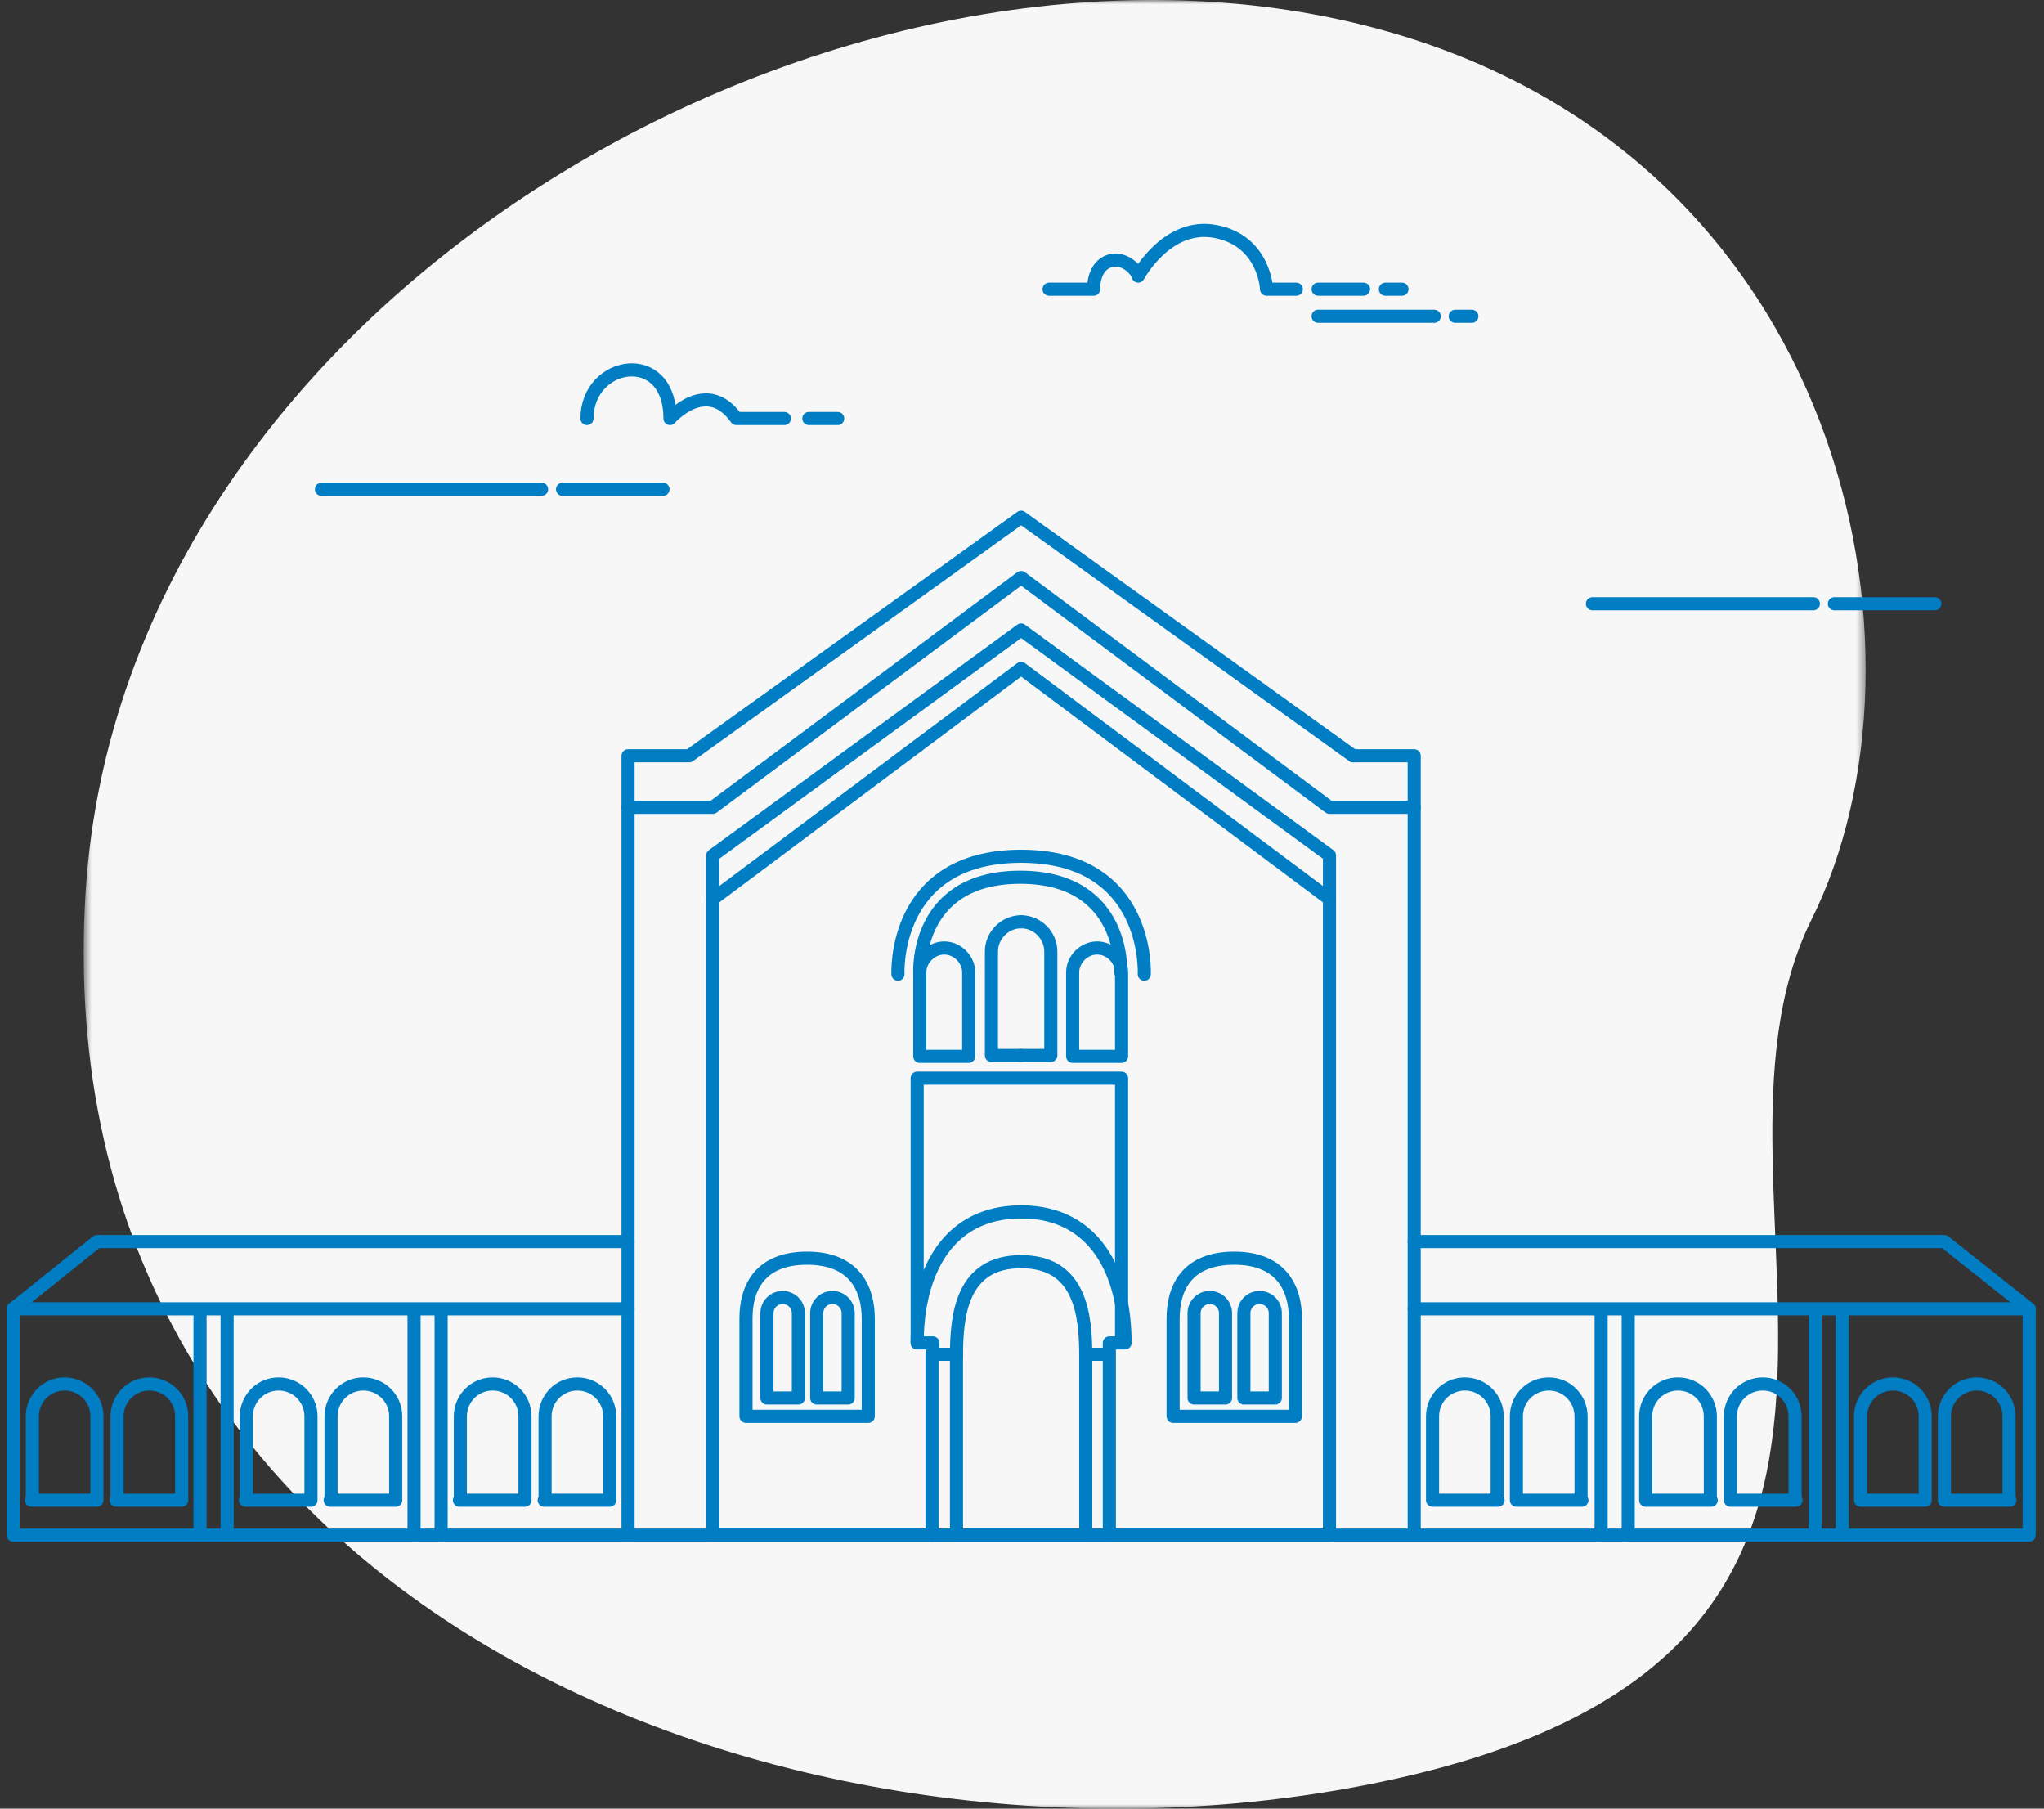 <svg xmlns="http://www.w3.org/2000/svg" xmlns:xlink="http://www.w3.org/1999/xlink" width="234" height="207" viewBox="0 0 234 207">
    <rect x="0" y="0" width="234" height="207" fill="#333333" stroke="none"/>
    <defs>
        <path id="a" d="M.581 0h204v207h-204z"/>
    </defs>
    <g fill="none" fill-rule="evenodd">
        <g transform="translate(9)">
            <mask id="b" fill="#fff">
                <use xlink:href="#a"/>
            </mask>
            <path fill="#F7F7F7" d="M148.675 3.28c53.684 14.419 64.849 71.547 49.72 101.947-16.034 32.221 22.022 84.96-51.279 99.117C80.858 217.142-4.373 183.798.806 102.017 5.137 33.714 87.716-13.094 148.676 3.28" mask="url(#b)"/>
        </g>
        <g stroke="#007DC3" stroke-linecap="round" stroke-linejoin="round" stroke-width="1.5">
            <path d="M71.9 142.1H11.1l-9.6 7.7v25.9h70.4M116.9 138.7c-8.6 0-11.9 7.2-11.9 15h1.8v1.3h2.7M106.7 155v20.7M105.3 120.9h5.6v-9.6c0-1.5-1.3-2.8-2.8-2.8-1.5 0-2.8 1.3-2.8 2.8v9.6z"/>
            <path d="M52.6 171.7h7.5v-9.6c0-2.1-1.7-3.7-3.7-3.7-2.1 0-3.7 1.7-3.7 3.7v9.6h-.1zM62.3 171.7h7.5v-9.6c0-2.1-1.7-3.7-3.7-3.7-2.1 0-3.7 1.7-3.7 3.7v9.6h-.1zM28.1 171.7h7.5v-9.6c0-2.1-1.7-3.7-3.7-3.7-2.1 0-3.7 1.7-3.7 3.7v9.6h-.1zM37.8 171.7h7.5v-9.6c0-2.1-1.7-3.7-3.7-3.7-2.1 0-3.7 1.7-3.7 3.7v9.6h-.1zM3.6 171.7h7.5v-9.6c0-2.1-1.7-3.7-3.7-3.7-2.1 0-3.7 1.7-3.7 3.7v9.6h-.1zM13.3 171.7h7.5v-9.6c0-2.1-1.7-3.7-3.7-3.7-2.1 0-3.7 1.7-3.7 3.7v9.6h-.1zM116.9 105.5c-1.9 0-3.4 1.6-3.4 3.4v11.9h3.4M71.9 149.8H1.5M22.9 149.8v25.9M26 149.8v25.9M47.4 149.8v25.9M50.5 149.8v25.9M161.9 142.1V86.5h-7"/>
            <path d="M154.9 86.5l-38-27.3-38 27.3h-7v89.2h90M161.9 142.1h60.7l9.7 7.7v25.9h-70.4z"/>
            <path d="M116.9 144.4c-6.8 0-7.4 6.1-7.4 10.8v20.5h14.8v-20.5c0-4.7-.6-10.8-7.4-10.8z"/>
            <path d="M116.9 138.7c8.6 0 11.9 7.2 11.9 15H127v1.3h-2.7M127 155v20.7M142.5 160h3.5v-9.7c0-1-.8-1.8-1.8-1.8s-1.8.8-1.8 1.8v9.7h.1zM140.2 160h-3.5v-9.7c0-1 .8-1.8 1.8-1.8s1.8.8 1.8 1.8v9.7h-.1zM128.4 120.9h-5.6v-9.6c0-1.5 1.3-2.8 2.8-2.8 1.5 0 2.8 1.3 2.8 2.8v9.6zM181.1 171.7h-7.5v-9.6c0-2.1 1.7-3.7 3.7-3.7 2.1 0 3.7 1.7 3.7 3.7v9.6h.1zM171.5 171.7H164v-9.6c0-2.1 1.7-3.7 3.7-3.7 2.1 0 3.7 1.7 3.7 3.7v9.6h.1zM205.6 171.7h-7.5v-9.6c0-2.1 1.7-3.7 3.7-3.7 2.1 0 3.7 1.7 3.7 3.7v9.6h.1zM195.9 171.7h-7.5v-9.6c0-2.1 1.7-3.7 3.7-3.7 2.1 0 3.7 1.7 3.7 3.7v9.6h.1zM230.1 171.7h-7.5v-9.6c0-2.1 1.7-3.7 3.7-3.7 2.1 0 3.7 1.7 3.7 3.7v9.6h.1zM220.4 171.7H213v-9.6c0-2.1 1.7-3.7 3.7-3.7 2.1 0 3.7 1.7 3.7 3.7v9.6zM116.9 105.5c1.9 0 3.4 1.6 3.4 3.4v11.9h-3.4"/>
            <path d="M141.3 144c5.5 0 7 3.6 7 6.9v11.2h-14v-11.2c0-3.4 1.5-6.9 7-6.9zM161.9 149.8h70.4M210.9 149.8v25.9M207.8 149.8v25.9M186.4 149.8v25.9M183.3 149.8v25.9"/>
            <path d="M116.9 72.1L81.6 97.9v77.8h70.6V97.9l-35.3-25.8"/>
            <path d="M105.3 111.3s-.6-10.9 11.5-10.9 11.5 10.9 11.5 10.9"/>
            <path d="M102.8 111.5S102.1 98 116.9 98c14.8 0 14.1 13.5 14.1 13.5M105 153.7v-30.3h23.4v30.3"/>
            <path d="M81.6 102.9l35.3-26.4 35.3 26.4"/>
            <path d="M71.9 92.4h9.7l35.3-26.3 35.3 26.3h9.7M93.6 160h3.5v-9.7c0-1-.8-1.8-1.8-1.8s-1.8.8-1.8 1.8v9.7h.1zM91.3 160h-3.5v-9.7c0-1 .8-1.8 1.8-1.8s1.8.8 1.8 1.8v9.7h-.1z"/>
            <path d="M92.4 144c5.5 0 7 3.6 7 6.9v11.2h-14v-11.2c0-3.4 1.5-6.9 7-6.9z"/>
            <g>
                <path d="M120.1 33.1h5.1s-.1-2.3 1.5-3.1c1.6-.8 3.3.6 3.6 1.6 0 0 3.3-6.2 8.9-5.1 5.6 1.1 5.8 6.6 5.8 6.6h3.4M150.9 33.1h5.2M158.6 33.1h1.9M150.9 36.2h13.3M166.6 36.2h1.9"/>
            </g>
            <g>
                <path d="M182.3 69.1h25.3M210 69.1h11.5"/>
            </g>
            <g>
                <path d="M36.8 56H62M64.4 56h11.5"/>
            </g>
            <g>
                <path d="M67.2 47.9c0-6.6 9.5-8.2 9.5 0 0 0 4.2-4.8 7.6 0h5.5M92.6 47.9h3.3"/>
            </g>
        </g>
    </g>
</svg>
